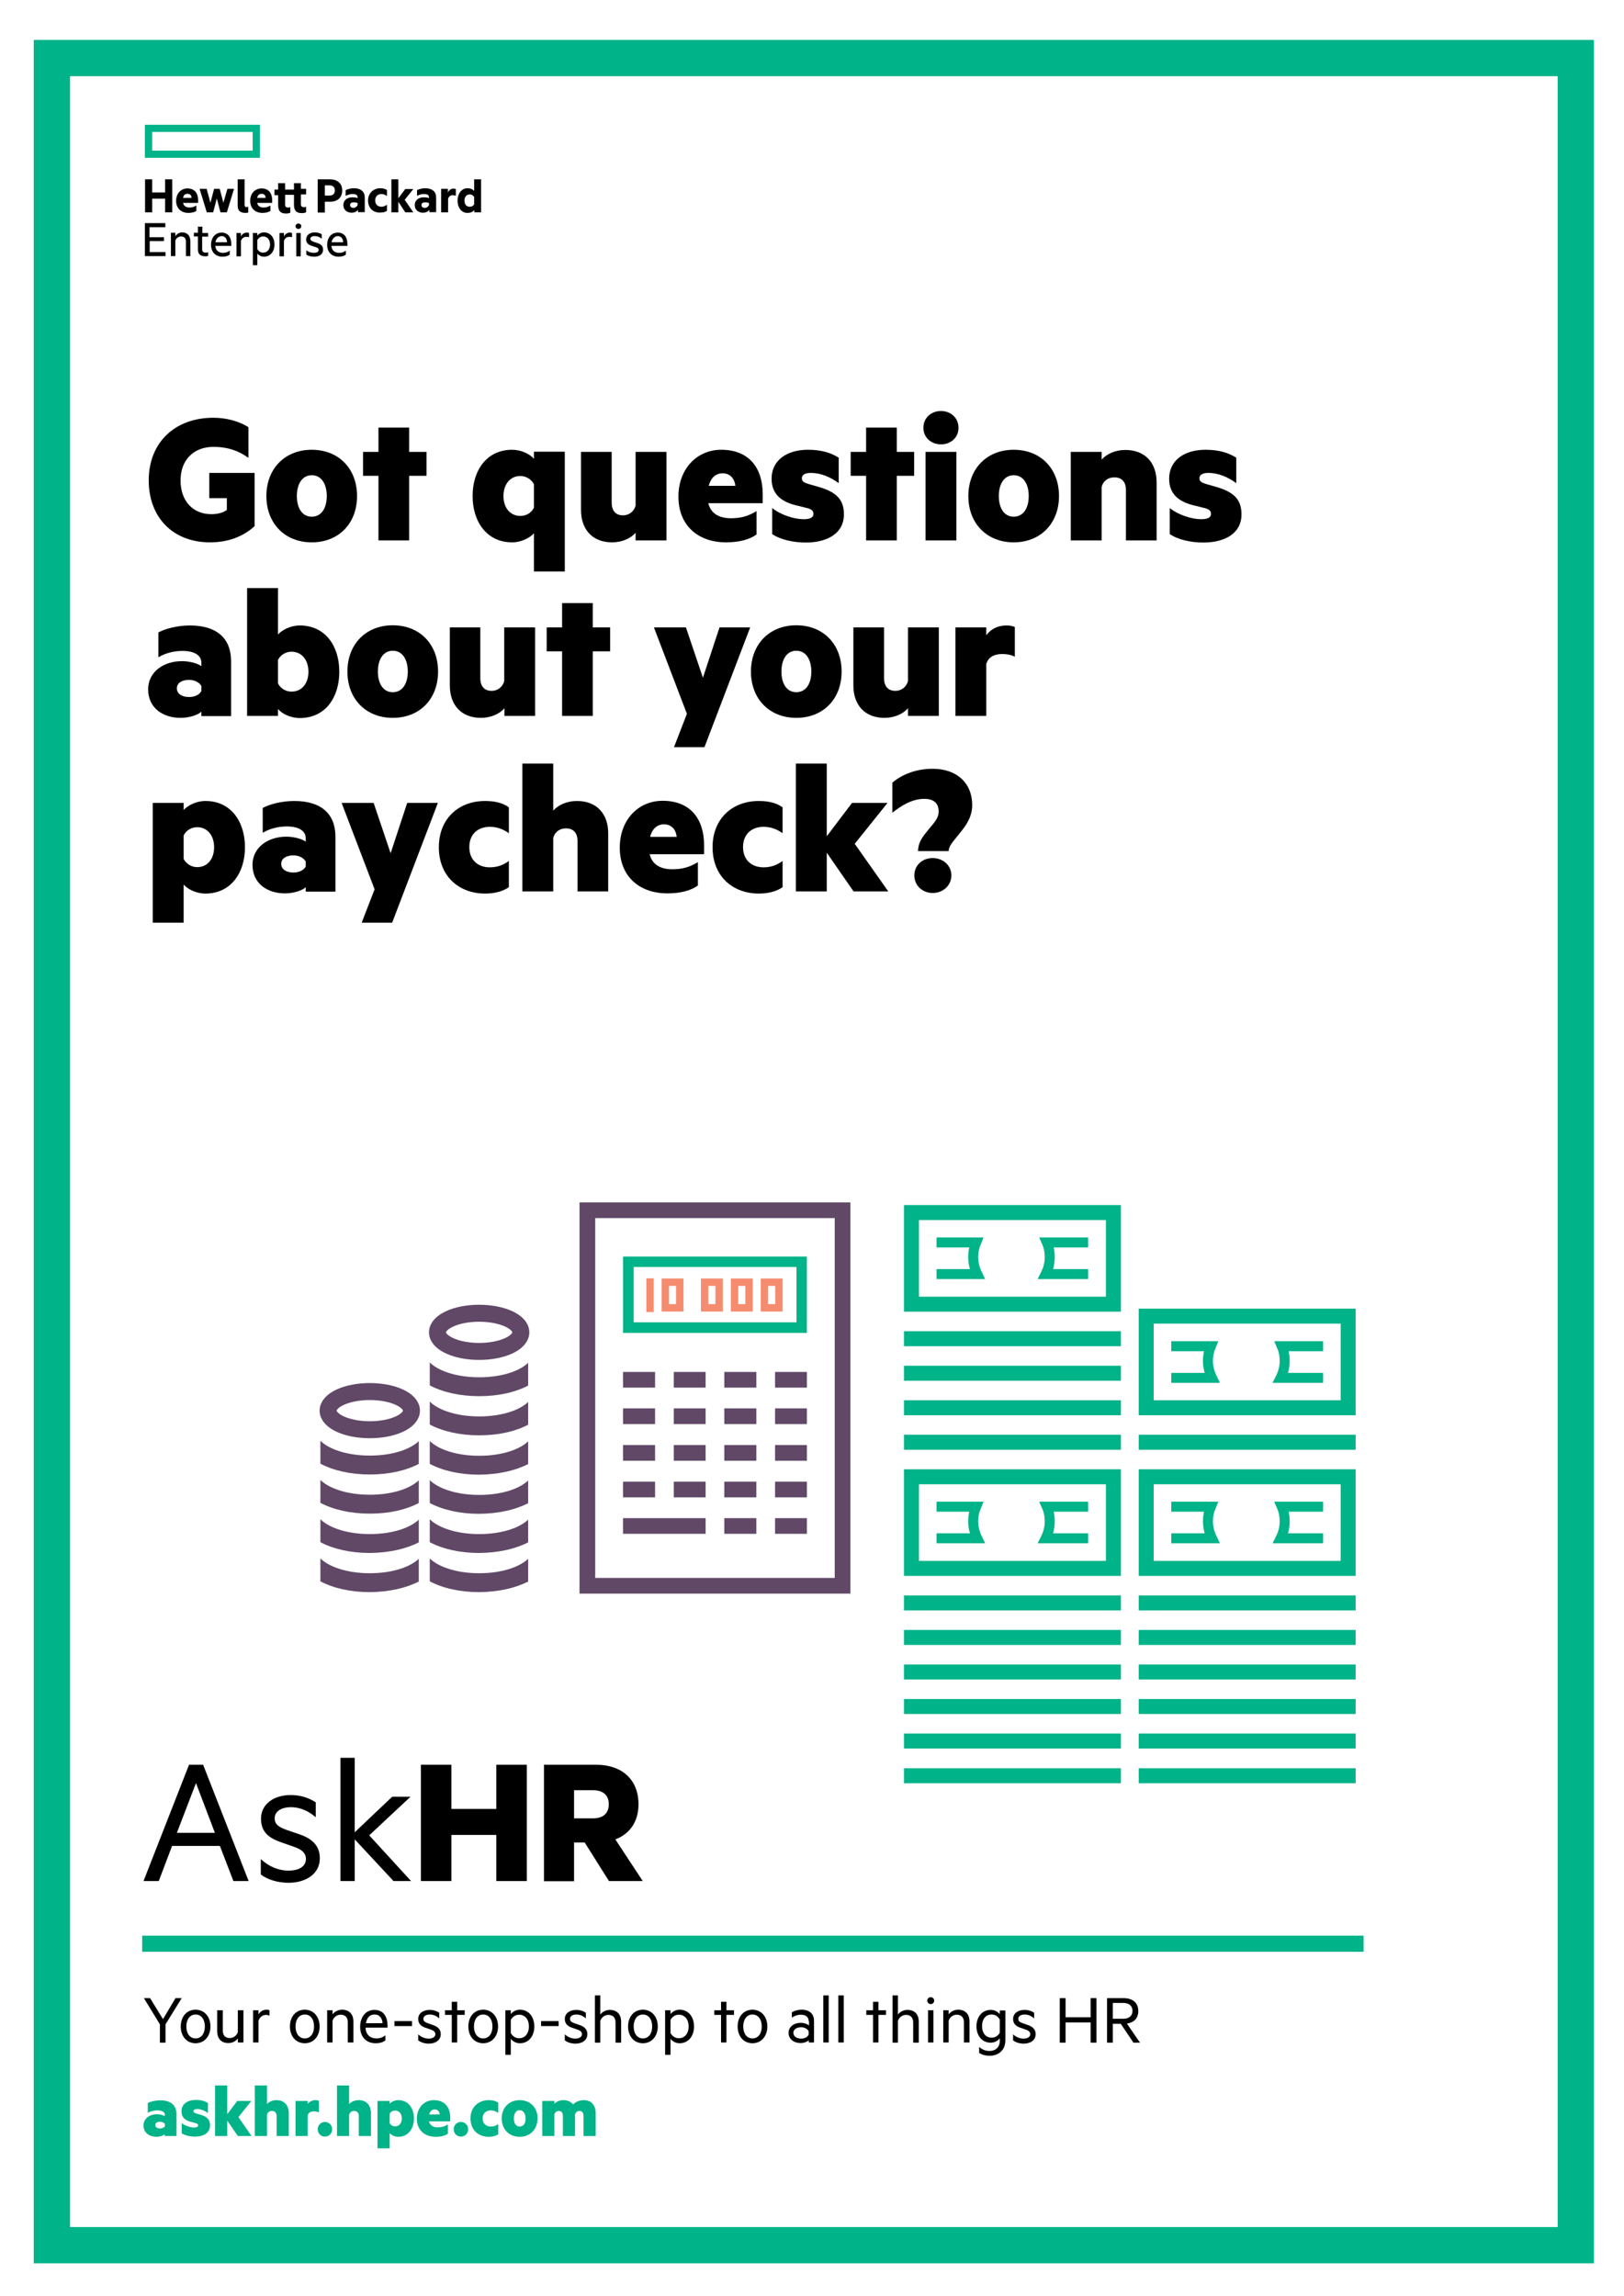 <?xml version="1.0" encoding="utf-8"?>
<!-- Generator: Adobe Illustrator 26.3.1, SVG Export Plug-In . SVG Version: 6.00 Build 0)  -->
<svg version="1.1" id="Layer_1" xmlns="http://www.w3.org/2000/svg" xmlns:xlink="http://www.w3.org/1999/xlink" x="0px" y="0px"
	 viewBox="0 0 841.9 1190.6" style="enable-background:new 0 0 841.9 1190.6;" xml:space="preserve">
<style type="text/css">
	.st0{fill:none;stroke:#00B388;stroke-width:18.797;stroke-miterlimit:10;}
	.st1{fill:#00B388;}
	.st2{fill:none;stroke:#00B388;stroke-width:8.355;stroke-miterlimit:10;}
	.st3{fill:none;stroke:#614867;stroke-width:8.132;stroke-miterlimit:10;}
	.st4{fill:none;stroke:#F68C6F;stroke-width:3.842;stroke-miterlimit:10;}
	.st5{fill:none;stroke:#00B388;stroke-width:7.769;stroke-miterlimit:10;}
	.st6{fill:none;stroke:#00B388;stroke-width:5.179;stroke-miterlimit:10;}
	.st7{fill:none;stroke:#00B388;stroke-width:7.769;stroke-linecap:square;stroke-miterlimit:10;}
	.st8{fill:none;stroke:#614867;stroke-width:8.806;stroke-linecap:square;stroke-miterlimit:10;}
	.st9{fill:#614867;}
</style>
<rect x="26.9" y="30.1" class="st0" width="790" height="1134"/>
<g>
	<path d="M117.6,264.4v-6.1h-9.1v-13.1H132v27.6c-6.3,5.8-14.4,8.4-23.1,8.4c-19.6,0-31.8-13.3-31.8-32.1
		c0-19.7,13.6-32.5,33.5-32.5c6.9,0,13.6,1.9,18.2,4.9v15.9c-4.8-3.5-10.5-5.7-18.2-5.7c-10,0-17,6.6-17,17.4
		c0,10.6,6.4,17.5,15.9,17.5C112.8,266.6,115.5,265.9,117.6,264.4z"/>
	<path d="M161.6,281.2c-13.9,0-23.5-9.8-23.5-24s9.6-24,23.5-24c14,0,23.5,9.8,23.5,24S175.6,281.2,161.6,281.2z M161.6,246.4
		c-4.9,0-7.7,4.5-7.7,10.8s2.8,10.7,7.7,10.7c5,0,7.8-4.4,7.8-10.7S166.6,246.4,161.6,246.4z"/>
	<path d="M212.1,280.2h-15.9v-33.5h-8v-12.4h8v-12.6h15.9v12.6h9v12.4h-9V280.2z"/>
	<path d="M276.8,276.5c-2.1,2.4-6.6,4.7-11.3,4.7c-13.3,0-20.5-10.9-20.5-24c0-13.2,7.2-24,20.5-24c4.7,0,9.2,2.2,11.3,4.7v-3.7h16
		v62.1h-16V276.5z M276.8,251.1c-1.2-2.4-3.9-4.3-7-4.3c-5.5,0-8.8,4.5-8.8,10.4c0,5.9,3.3,10.3,8.8,10.3c3.1,0,5.8-1.7,7-4.3V251.1
		z"/>
	<path d="M345.5,280.2h-16v-4c-2.4,2.9-7,5-12.2,5c-10.1,0-16.1-6.6-16.1-16.8v-30.1h15.9v26.3c0,3.9,1.8,6.6,5.9,6.6
		c3,0,5.7-1.9,6.5-5.1v-27.8h16V280.2z"/>
	<path d="M367.2,260.9c1.3,5.5,5.8,7.8,11.7,7.8c4.9,0,8.7-0.9,13.3-3.7v12.1c-3.6,2.7-9.2,4.1-15.8,4.1c-14.7,0-24.7-8.9-24.7-23.7
		c0-14.4,9.6-24.3,22.2-24.3c14.3,0,21.5,9.3,21.5,23v4.7H367.2z M367.4,251.9h13.8c-0.4-3.9-2.8-6.5-6.6-6.5
		C371,245.4,368.5,247.8,367.4,251.9z"/>
	<path d="M400.3,263.4c4.4,3.6,11.5,5.8,16.2,5.8c3.2,0,5.2-0.7,5.2-2.8c0-1.8-1.4-2.6-4.2-3.2l-3.6-0.9
		c-8.5-1.8-13.9-5.8-13.9-14.1c0-9.6,8-15,18.8-15c6.5,0,11.5,1.3,16,4.1v13.2c-4.4-3.2-9.3-5.3-14.5-5.3c-2.8,0-4.6,0.9-4.6,2.8
		c0,1.7,1.3,2.3,3.6,3l4.2,1.2c10,2.7,14,6.7,14,14.5c0,9.8-8.5,14.6-19.8,14.6c-6.4,0-13.2-1.5-17.4-4.4V263.4z"/>
	<path d="M464.9,280.2H449v-33.5h-8v-12.4h8v-12.6h15.9v12.6h9v12.4h-9V280.2z"/>
	<path d="M487.8,230.4c-4.9,0-9.1-3.4-9.1-8.6c0-5.3,4.2-8.7,9.1-8.7s9.1,3.4,9.1,8.7C496.9,227.1,492.7,230.4,487.8,230.4z
		 M495.8,280.2h-16v-45.9h16V280.2z"/>
	<path d="M525.5,281.2c-13.9,0-23.5-9.8-23.5-24s9.6-24,23.5-24c14,0,23.5,9.8,23.5,24S539.4,281.2,525.5,281.2z M525.5,246.4
		c-4.9,0-7.7,4.5-7.7,10.8s2.8,10.7,7.7,10.7c5,0,7.8-4.4,7.8-10.7S530.5,246.4,525.5,246.4z"/>
	<path d="M555.1,234.3h16v4c2.6-2.9,7-5,12.3-5c10.2,0,16.2,6.6,16.2,16.8v30.1h-15.9V254c0-3.8-1.9-6.5-6-6.5c-3.2,0-5.8,1.8-6.6,5
		v27.7h-16V234.3z"/>
	<path d="M606.4,263.4c4.4,3.6,11.5,5.8,16.2,5.8c3.2,0,5.2-0.7,5.2-2.8c0-1.8-1.4-2.6-4.2-3.2l-3.6-0.9
		c-8.5-1.8-13.9-5.8-13.9-14.1c0-9.6,8-15,18.8-15c6.5,0,11.5,1.3,16,4.1v13.2c-4.4-3.2-9.3-5.3-14.5-5.3c-2.8,0-4.6,0.9-4.6,2.8
		c0,1.7,1.3,2.3,3.6,3l4.2,1.2c10,2.7,14,6.7,14,14.5c0,9.8-8.5,14.6-19.8,14.6c-6.4,0-13.2-1.5-17.4-4.4V263.4z"/>
	<path d="M104.4,343.6c0-3.6-3.3-6.1-9.8-6.1c-4.4,0-8.9,1.1-12.5,3.3v-12.9c3.8-2,9.9-3.6,16.4-3.6c13.6,0,21.3,6.4,21.3,18.6v28.4
		h-15.4v-2.3c-1.5,1.5-5.9,3.2-10.8,3.2c-9.1,0-16.8-5.1-16.8-14.8c0-8.9,7.8-14.6,17.6-14.6c3.9,0,8.2,1.2,10,2.6V343.6z
		 M104.4,355.7c-1-1.9-3.6-3.2-6.4-3.2c-3.2,0-6.3,1.3-6.3,4.4c0,3.2,3.2,4.5,6.3,4.5c2.9,0,5.4-1.2,6.4-3.1V355.7z"/>
	<path d="M144.1,371.2h-16v-66.3h16V329c2.1-2.4,6.6-4.7,11.3-4.7c13.3,0,20.5,10.7,20.5,24s-7.2,24-20.5,24
		c-4.7,0-9.2-2.2-11.3-4.7V371.2z M144.1,354.3c1.2,2.5,3.9,4.3,7,4.3c5.5,0,8.8-4.4,8.8-10.3c0-5.9-3.3-10.4-8.8-10.4
		c-3.1,0-5.8,1.8-7,4.3V354.3z"/>
	<path d="M203.6,372.2c-13.9,0-23.5-9.8-23.5-24s9.6-24,23.5-24c14,0,23.5,9.8,23.5,24S217.6,372.2,203.6,372.2z M203.6,337.4
		c-4.9,0-7.7,4.5-7.7,10.8s2.8,10.7,7.7,10.7c5,0,7.8-4.4,7.8-10.7S208.6,337.4,203.6,337.4z"/>
	<path d="M277.5,371.2h-16v-4c-2.4,2.9-7,5-12.2,5c-10.1,0-16.1-6.6-16.1-16.8v-30.1H249v26.3c0,3.9,1.8,6.6,5.9,6.6
		c3,0,5.7-1.9,6.5-5.1v-27.8h16V371.2z"/>
	<path d="M307.3,371.2h-15.9v-33.5h-8v-12.4h8v-12.6h15.9v12.6h9v12.4h-9V371.2z"/>
	<path d="M349.4,387.4l6.7-17.3L339,325.3h16.6l8.8,26.1l8.6-26.1h15.9l-23.7,62.1H349.4z"/>
	<path d="M412.8,372.2c-13.9,0-23.5-9.8-23.5-24s9.6-24,23.5-24c14,0,23.5,9.8,23.5,24S426.8,372.2,412.8,372.2z M412.8,337.4
		c-4.9,0-7.7,4.5-7.7,10.8s2.8,10.7,7.7,10.7c5,0,7.8-4.4,7.8-10.7S417.8,337.4,412.8,337.4z"/>
	<path d="M486.7,371.2h-16v-4c-2.4,2.9-7,5-12.2,5c-10.1,0-16.1-6.6-16.1-16.8v-30.1h15.9v26.3c0,3.9,1.8,6.6,5.9,6.6
		c3,0,5.7-1.9,6.5-5.1v-27.8h16V371.2z"/>
	<path d="M526.1,340.5c-1.9-1-4.1-1.4-6.6-1.4c-4.4,0-7.3,1.9-8.2,5.2v26.9h-16v-45.9h16v4.1c2.2-3.1,5.8-5.1,10.4-5.1
		c2,0,3.7,0.4,4.4,0.8V340.5z"/>
	<path d="M95.2,478.4h-16v-62.1h16v3.7c2.1-2.4,6.6-4.7,11.3-4.7c13.3,0,20.5,10.8,20.5,24c0,13.1-7.2,24-20.5,24
		c-4.7,0-9.2-2.2-11.3-4.7V478.4z M95.2,445.3c1.2,2.5,4,4.3,7,4.3c5.5,0,8.8-4.4,8.8-10.3c0-5.9-3.3-10.4-8.8-10.4
		c-3.2,0-5.8,1.8-7,4.3V445.3z"/>
	<path d="M158.5,434.6c0-3.6-3.3-6.1-9.8-6.1c-4.4,0-8.9,1.1-12.5,3.3v-12.9c3.8-2,9.9-3.6,16.4-3.6c13.6,0,21.3,6.4,21.3,18.6v28.4
		h-15.4v-2.3c-1.5,1.5-5.9,3.2-10.8,3.2c-9.1,0-16.8-5.1-16.8-14.8c0-8.9,7.8-14.6,17.6-14.6c3.9,0,8.2,1.2,10,2.6V434.6z
		 M158.5,446.7c-1-1.9-3.6-3.2-6.4-3.2c-3.2,0-6.3,1.3-6.3,4.4c0,3.2,3.2,4.5,6.3,4.5c2.9,0,5.4-1.2,6.4-3.1V446.7z"/>
	<path d="M187.5,478.4l6.7-17.3l-17.1-44.8h16.6l8.8,26.1l8.6-26.1H227l-23.7,62.1H187.5z"/>
	<path d="M251.5,415.3c4.7,0,9.1,0.9,12.3,3.3V432c-3-2.1-6.1-3.3-9.9-3.3c-5.9,0-10.6,3.6-10.6,10.5s4.7,10.5,10.6,10.5
		c3.8,0,6.9-1.1,9.9-3.3V460c-3.3,2.3-7.7,3.3-12.3,3.3c-13.8,0-24-9.2-24-24C227.5,424.5,237.7,415.3,251.5,415.3z"/>
	<path d="M270.8,395.9h16v24.4c2.6-2.9,7-5,12.3-5c10.2,0,16.2,6.6,16.2,16.8v30.1h-15.9V436c0-3.8-1.9-6.5-6-6.5
		c-3.2,0-5.8,1.8-6.6,5v27.7h-16V395.9z"/>
	<path d="M336.8,442.9c1.3,5.5,5.8,7.8,11.7,7.8c4.9,0,8.7-0.9,13.3-3.7v12.1c-3.6,2.7-9.2,4.1-15.8,4.1c-14.7,0-24.7-8.9-24.7-23.7
		c0-14.4,9.6-24.3,22.2-24.3c14.3,0,21.5,9.3,21.5,23v4.7H336.8z M337,433.9h13.8c-0.4-3.9-2.8-6.5-6.6-6.5
		C340.6,427.4,338.1,429.8,337,433.9z"/>
	<path d="M393.4,415.3c4.7,0,9.1,0.9,12.3,3.3V432c-3-2.1-6.1-3.3-9.9-3.3c-5.9,0-10.6,3.6-10.6,10.5s4.7,10.5,10.6,10.5
		c3.8,0,6.9-1.1,9.9-3.3V460c-3.3,2.3-7.7,3.3-12.3,3.3c-13.8,0-24-9.2-24-24C369.4,424.5,379.6,415.3,393.4,415.3z"/>
	<path d="M460.5,462.2h-18l-13.9-20.1v20.1h-16v-66.3h16v37.7l13.1-17.3h18.4l-17,21.2L460.5,462.2z"/>
	<path d="M486.6,420.7c0-4.2-2.5-6.5-7.5-6.5c-6.6,0-12.5,4-16.5,7.2v-15.6c4.7-4,11.9-7.2,20.9-7.2c12.5,0,20.5,7.4,20.5,18.8
		c0,7.7-4.9,12.6-9.2,18c-2.3,2.8-3,4.4-3,5.9h-15.9c0.2-3.7,1.2-6,4.5-10C483.6,427.1,486.6,424.8,486.6,420.7z M483.5,444.9
		c5.4,0,9.7,3.8,9.7,9c0,5.2-4.3,9.1-9.7,9.1c-5.3,0-9.5-3.9-9.5-9.1C474,448.6,478.2,444.9,483.5,444.9z"/>
</g>
<g>
	<path d="M105.3,915l23.6,60.3H121l-7-18.2H89.2l-6.9,18.2h-7.9L98,915H105.3z M91.7,950.3h19.7l-9.8-25.8L91.7,950.3z"/>
	<path d="M135.3,964c4,3.7,9,5.9,14.3,5.9c4.8,0,9-1.8,9-6.1c0-3.2-2.5-5-6.3-6.3l-6-2.1c-6.6-2.2-11-5.3-11-12.4
		c0-7.7,6.8-12.3,15.4-12.3c4.9,0,9.4,1.4,13,3.8v7.7c-3.6-3-7.7-5.2-13-5.2c-4.5,0-8.3,2-8.3,5.7c0,3.5,2.4,4.7,6.5,6.2l6.7,2.3
		c6.6,2.3,10.2,6.1,10.2,12.3c0,8.1-7.2,12.7-16.3,12.7c-5.7,0-11.1-1.8-14.3-4.3V964z"/>
	<path d="M213.1,975.3H204l-20.1-21.6v21.6h-7.4v-63.9h7.4V950l19.4-18.4h9.5l-21.4,20L213.1,975.3z"/>
	<path d="M273.1,915v60.3h-15.8v-23.9h-23.3v23.9h-15.8V915h15.8v22.9h23.3V915H273.1z"/>
	<path d="M297.6,955.4v20H282V915h27.1c13,0,21.9,7.4,21.9,20.5c0,9.1-4.6,15.4-12,18.2l14.2,21.6h-17.5l-12.6-20H297.6z
		 M297.6,942.8h9.8c5.6,0,8.2-2.9,8.2-7.3c0-4.4-2.6-7.3-8.2-7.3h-9.8V942.8z"/>
</g>
<g>
	<path d="M91,1036h3.2l-8.4,13.6v9.5h-2.9v-9.5l-8.3-13.6h3.2l6.7,10.9L91,1036z"/>
	<path d="M101.4,1059.4c-4.6,0-7.7-3.6-7.7-8.7s3.1-8.7,7.7-8.7c4.5,0,7.7,3.6,7.7,8.7S105.9,1059.4,101.4,1059.4z M101.4,1044.5
		c-3,0-4.8,2.6-4.8,6.2s1.8,6.2,4.8,6.2s4.8-2.6,4.8-6.2S104.4,1044.5,101.4,1044.5z"/>
	<path d="M126.2,1059h-2.9v-2.1c-0.9,1.3-2.7,2.4-4.9,2.4c-3.8,0-5.8-2.4-5.8-6.1v-10.9h2.9v10.5c0,2.3,1.1,3.9,3.6,3.9
		c2,0,3.6-1.3,4.2-3.1v-11.3h2.9V1059z"/>
	<path d="M139.8,1045.2c-0.5-0.3-1.2-0.5-1.9-0.5c-1.8,0-3.3,1.2-3.9,3.1v11.2h-2.8v-16.7h2.8v2.2c0.7-1.4,2.3-2.5,4.1-2.5
		c0.7,0,1.3,0.1,1.6,0.3V1045.2z"/>
	<path d="M158,1059.4c-4.6,0-7.7-3.6-7.7-8.7s3.1-8.7,7.7-8.7c4.5,0,7.7,3.6,7.7,8.7S162.6,1059.4,158,1059.4z M158,1044.5
		c-3,0-4.8,2.6-4.8,6.2s1.8,6.2,4.8,6.2s4.8-2.6,4.8-6.2S161.1,1044.5,158,1044.5z"/>
	<path d="M169.6,1042.3h2.8v2.1c1-1.3,2.8-2.4,4.9-2.4c3.8,0,5.9,2.4,5.9,6.1v10.9h-2.9v-10.5c0-2.3-1.2-3.9-3.7-3.9
		c-2,0-3.6,1.3-4.2,3.1v11.3h-2.8V1042.3z"/>
	<path d="M189.5,1051.2c0.1,3.9,2.6,5.7,5.6,5.7c1.9,0,3.2-0.5,4.7-1.6v2.6c-1.4,1.1-3.1,1.5-5.1,1.5c-4.8,0-8-3.3-8-8.5
		c0-5.2,3-8.8,7.4-8.8c4.5,0,6.8,3.3,6.8,8.2v1H189.5z M189.7,1049h8.6c-0.1-2.4-1.4-4.5-4.1-4.5
		C192,1044.4,190.2,1045.9,189.7,1049z"/>
	<path d="M204.5,1047.9h9.1v2.6h-9.1V1047.9z"/>
	<path d="M216.7,1054.7c1.5,1.4,3.5,2.3,5.5,2.3c1.8,0,3.5-0.7,3.5-2.3c0-1.2-0.9-1.9-2.4-2.4l-2.3-0.8c-2.5-0.8-4.2-2-4.2-4.7
		c0-2.9,2.6-4.7,5.9-4.7c1.9,0,3.6,0.5,5,1.5v2.9c-1.4-1.2-2.9-2-5-2c-1.7,0-3.2,0.8-3.2,2.2c0,1.4,0.9,1.8,2.5,2.4l2.6,0.9
		c2.5,0.9,3.9,2.3,3.9,4.7c0,3.1-2.7,4.9-6.2,4.9c-2.2,0-4.2-0.7-5.5-1.7V1054.7z"/>
	<path d="M237,1059h-2.8v-14.3h-3.5v-2.4h3.5v-4.4h2.8v4.4h3.9v2.4H237V1059z"/>
	<path d="M250.5,1059.4c-4.6,0-7.7-3.6-7.7-8.7s3.1-8.7,7.7-8.7c4.5,0,7.7,3.6,7.7,8.7S255,1059.4,250.5,1059.4z M250.5,1044.5
		c-3,0-4.8,2.6-4.8,6.2s1.8,6.2,4.8,6.2s4.8-2.6,4.8-6.2S253.5,1044.5,250.5,1044.5z"/>
	<path d="M264.8,1065.4H262v-23.1h2.8v2c0.9-1.2,2.6-2.3,4.7-2.3c4.9,0,7.5,4.1,7.5,8.7s-2.6,8.7-7.5,8.7c-2.1,0-3.8-1.1-4.7-2.3
		V1065.4z M264.8,1054.1c0.9,1.7,2.5,2.7,4.3,2.7c3.2,0,5.1-2.6,5.1-6.1s-1.9-6.1-5.1-6.1c-1.8,0-3.4,1-4.3,2.7V1054.1z"/>
	<path d="M280.5,1047.9h9.1v2.6h-9.1V1047.9z"/>
	<path d="M292.7,1054.7c1.5,1.4,3.5,2.3,5.5,2.3c1.8,0,3.5-0.7,3.5-2.3c0-1.2-0.9-1.9-2.4-2.4l-2.3-0.8c-2.5-0.8-4.2-2-4.2-4.7
		c0-2.9,2.6-4.7,5.9-4.7c1.9,0,3.6,0.5,5,1.5v2.9c-1.4-1.2-2.9-2-5-2c-1.7,0-3.2,0.8-3.2,2.2c0,1.4,0.9,1.8,2.5,2.4l2.6,0.9
		c2.5,0.9,3.9,2.3,3.9,4.7c0,3.1-2.7,4.9-6.2,4.9c-2.2,0-4.2-0.7-5.5-1.7V1054.7z"/>
	<path d="M308.4,1034.6h2.8v9.9c1-1.3,2.8-2.4,4.9-2.4c3.8,0,5.9,2.4,5.9,6.1v10.9h-2.9v-10.5c0-2.3-1.2-3.9-3.7-3.9
		c-2,0-3.6,1.3-4.2,3.1v11.3h-2.8V1034.6z"/>
	<path d="M333.3,1059.4c-4.6,0-7.7-3.6-7.7-8.7s3.1-8.7,7.7-8.7c4.5,0,7.7,3.6,7.7,8.7S337.8,1059.4,333.3,1059.4z M333.3,1044.5
		c-3,0-4.8,2.6-4.8,6.2s1.8,6.2,4.8,6.2s4.8-2.6,4.8-6.2S336.3,1044.5,333.3,1044.5z"/>
	<path d="M347.6,1065.4h-2.8v-23.1h2.8v2c0.9-1.2,2.6-2.3,4.7-2.3c4.9,0,7.5,4.1,7.5,8.7s-2.6,8.7-7.5,8.7c-2.1,0-3.8-1.1-4.7-2.3
		V1065.4z M347.6,1054.1c0.9,1.7,2.5,2.7,4.3,2.7c3.2,0,5.1-2.6,5.1-6.1s-1.9-6.1-5.1-6.1c-1.8,0-3.4,1-4.3,2.7V1054.1z"/>
	<path d="M376.6,1059h-2.8v-14.3h-3.5v-2.4h3.5v-4.4h2.8v4.4h3.9v2.4h-3.9V1059z"/>
	<path d="M390.1,1059.4c-4.6,0-7.7-3.6-7.7-8.7s3.1-8.7,7.7-8.7c4.5,0,7.7,3.6,7.7,8.7S394.6,1059.4,390.1,1059.4z M390.1,1044.5
		c-3,0-4.8,2.6-4.8,6.2s1.8,6.2,4.8,6.2s4.8-2.6,4.8-6.2S393.1,1044.5,390.1,1044.5z"/>
	<path d="M419.2,1047.9c0-2.1-1.5-3.3-4-3.3c-1.8,0-3.3,0.6-4.7,1.5v-2.7c1.1-0.8,3.1-1.4,5.2-1.4c3.9,0,6.3,2.2,6.3,5.7v11.3h-2.7
		v-1.2c-0.6,0.7-2.4,1.5-4.3,1.5c-3.4,0-6.2-2-6.2-5.3c0-3.1,2.8-5.2,6.4-5.2c1.7,0,3.5,0.7,4.2,1.4V1047.9z M419.2,1053.2
		c-0.5-1.2-2.1-2.1-3.9-2.1c-2,0-4,0.9-4,2.9c0,2,2,3,4,3c1.8,0,3.4-0.8,3.9-2.1V1053.2z"/>
	<path d="M429.6,1059h-2.8v-24.4h2.8V1059z"/>
	<path d="M437.4,1059h-2.8v-24.4h2.8V1059z"/>
	<path d="M455.4,1059h-2.8v-14.3h-3.5v-2.4h3.5v-4.4h2.8v4.4h3.9v2.4h-3.9V1059z"/>
	<path d="M462.7,1034.6h2.8v9.9c1-1.3,2.8-2.4,4.9-2.4c3.8,0,5.9,2.4,5.9,6.1v10.9h-2.9v-10.5c0-2.3-1.2-3.9-3.7-3.9
		c-2,0-3.6,1.3-4.2,3.1v11.3h-2.8V1034.6z"/>
	<path d="M482.5,1039.1c-1,0-1.8-0.8-1.8-1.8c0-1,0.8-1.8,1.8-1.8c1,0,1.8,0.8,1.8,1.8C484.3,1038.3,483.5,1039.1,482.5,1039.1z
		 M483.9,1059h-2.8v-16.7h2.8V1059z"/>
	<path d="M489,1042.3h2.8v2.1c1-1.3,2.8-2.4,4.9-2.4c3.8,0,5.9,2.4,5.9,6.1v10.9h-2.9v-10.5c0-2.3-1.2-3.9-3.7-3.9
		c-2,0-3.6,1.3-4.2,3.1v11.3H489V1042.3z"/>
	<path d="M518.3,1056.8c-0.8,1.2-2.6,2.3-4.7,2.3c-4.9,0-7.4-4.1-7.4-8.5s2.6-8.5,7.4-8.5c2.1,0,3.8,1.1,4.7,2.2v-1.9h2.9v15.4
		c0,5.8-4.2,8.1-8.2,8.1c-2.1,0-4.1-0.6-5.4-1.5v-3.1c1.7,1.5,3.4,2.1,5.4,2.1c3,0,5.3-1.8,5.3-5.3V1056.8z M518.3,1047.1
		c-0.9-1.6-2.4-2.6-4.2-2.6c-3.2,0-5,2.5-5,6c0,3.5,1.8,6,5,6c1.8,0,3.4-1,4.2-2.6V1047.1z"/>
	<path d="M525.1,1054.7c1.5,1.4,3.5,2.3,5.5,2.3c1.8,0,3.5-0.7,3.5-2.3c0-1.2-0.9-1.9-2.4-2.4l-2.3-0.8c-2.5-0.8-4.2-2-4.2-4.7
		c0-2.9,2.6-4.7,5.9-4.7c1.9,0,3.6,0.5,5,1.5v2.9c-1.4-1.2-2.9-2-5-2c-1.7,0-3.2,0.8-3.2,2.2c0,1.4,0.9,1.8,2.5,2.4l2.6,0.9
		c2.5,0.9,3.9,2.3,3.9,4.7c0,3.1-2.7,4.9-6.2,4.9c-2.2,0-4.2-0.7-5.5-1.7V1054.7z"/>
	<path d="M568.4,1036v23.1h-3v-10.5h-13v10.5h-3V1036h3v9.9h13v-9.9H568.4z"/>
	<path d="M576.9,1049.3v9.8h-3V1036h8.5c4.7,0,7.7,2.3,7.7,6.7c0,3.8-2.3,6-5.9,6.5l6.8,9.9h-3.4l-6.6-9.8H576.9z M576.9,1046.7h5.4
		c3,0,4.8-1.5,4.8-4.1s-1.8-4.1-4.8-4.1h-5.4V1046.7z"/>
	<path class="st1" d="M85.5,1096.6c0-1.4-1.3-2.4-3.9-2.4c-1.7,0-3.5,0.4-5,1.3v-5.1c1.5-0.8,3.9-1.4,6.5-1.4c5.4,0,8.4,2.5,8.4,7.3
		v11.2h-6.1v-0.9c-0.6,0.6-2.3,1.3-4.3,1.3c-3.6,0-6.7-2-6.7-5.9c0-3.5,3.1-5.8,7-5.8c1.5,0,3.2,0.5,4,1V1096.6z M85.5,1101.4
		c-0.4-0.8-1.4-1.3-2.5-1.3c-1.3,0-2.5,0.5-2.5,1.7c0,1.3,1.3,1.8,2.5,1.8c1.1,0,2.1-0.5,2.5-1.2V1101.4z"/>
	<path class="st1" d="M94.2,1100.8c1.7,1.4,4.6,2.3,6.4,2.3c1.3,0,2.1-0.3,2.1-1.1c0-0.7-0.6-1-1.7-1.3l-1.4-0.4
		c-3.4-0.7-5.5-2.3-5.5-5.6c0-3.8,3.1-5.9,7.4-5.9c2.6,0,4.6,0.5,6.3,1.6v5.2c-1.7-1.3-3.7-2.1-5.7-2.1c-1.1,0-1.8,0.4-1.8,1.1
		c0,0.7,0.5,0.9,1.4,1.2l1.7,0.5c4,1,5.5,2.7,5.5,5.7c0,3.9-3.4,5.8-7.8,5.8c-2.5,0-5.2-0.6-6.9-1.7V1100.8z"/>
	<path class="st1" d="M130.4,1107.5h-7.1l-5.5-8v8h-6.3v-26.2h6.3v14.9l5.2-6.9h7.3l-6.7,8.4L130.4,1107.5z"/>
	<path class="st1" d="M132.1,1081.3h6.3v9.6c1-1.1,2.8-2,4.9-2c4,0,6.4,2.6,6.4,6.7v11.9h-6.3v-10.4c0-1.5-0.8-2.6-2.4-2.6
		c-1.3,0-2.3,0.7-2.6,2v11h-6.3V1081.3z"/>
	<path class="st1" d="M165.3,1095.3c-0.8-0.4-1.6-0.6-2.6-0.6c-1.7,0-2.9,0.8-3.2,2.1v10.7h-6.3v-18.2h6.3v1.6c0.9-1.2,2.3-2,4.1-2
		c0.8,0,1.5,0.2,1.7,0.3V1095.3z"/>
	<path class="st1" d="M168.4,1100.2c2.1,0,3.8,1.6,3.8,3.8s-1.7,3.8-3.8,3.8c-2.1,0-3.7-1.7-3.7-3.8S166.4,1100.2,168.4,1100.2z"/>
	<path class="st1" d="M174.7,1081.3h6.3v9.6c1-1.1,2.8-2,4.9-2c4,0,6.4,2.6,6.4,6.7v11.9H186v-10.4c0-1.5-0.8-2.6-2.4-2.6
		c-1.3,0-2.3,0.7-2.6,2v11h-6.3V1081.3z"/>
	<path class="st1" d="M202,1113.9h-6.3v-24.6h6.3v1.5c0.8-1,2.6-1.9,4.5-1.9c5.2,0,8.1,4.3,8.1,9.5c0,5.2-2.9,9.5-8.1,9.5
		c-1.9,0-3.6-0.9-4.5-1.9V1113.9z M202,1100.8c0.5,1,1.6,1.7,2.8,1.7c2.2,0,3.5-1.7,3.5-4.1s-1.3-4.1-3.5-4.1
		c-1.3,0-2.3,0.7-2.8,1.7V1100.8z"/>
	<path class="st1" d="M222.4,1099.9c0.5,2.2,2.3,3.1,4.6,3.1c1.9,0,3.4-0.4,5.2-1.5v4.8c-1.4,1-3.6,1.6-6.3,1.6
		c-5.8,0-9.8-3.5-9.8-9.4c0-5.7,3.8-9.6,8.8-9.6c5.7,0,8.5,3.7,8.5,9.1v1.9H222.4z M222.5,1096.3h5.5c-0.2-1.5-1.1-2.6-2.6-2.6
		C223.9,1093.7,222.9,1094.7,222.5,1096.3z"/>
	<path class="st1" d="M238.9,1100.2c2.1,0,3.8,1.6,3.8,3.8s-1.7,3.8-3.8,3.8c-2.1,0-3.7-1.7-3.7-3.8S236.8,1100.2,238.9,1100.2z"/>
	<path class="st1" d="M253.4,1088.9c1.9,0,3.6,0.4,4.9,1.3v5.3c-1.2-0.8-2.4-1.3-3.9-1.3c-2.3,0-4.2,1.4-4.2,4.2
		c0,2.7,1.9,4.2,4.2,4.2c1.5,0,2.7-0.4,3.9-1.3v5.3c-1.3,0.9-3,1.3-4.9,1.3c-5.5,0-9.5-3.6-9.5-9.5S248,1088.9,253.4,1088.9z"/>
	<path class="st1" d="M269.4,1107.9c-5.5,0-9.3-3.9-9.3-9.5c0-5.6,3.8-9.5,9.3-9.5c5.5,0,9.3,3.9,9.3,9.5
		C278.6,1104,274.9,1107.9,269.4,1107.9z M269.4,1094.1c-1.9,0-3,1.8-3,4.3c0,2.5,1.1,4.2,3,4.2c2,0,3.1-1.7,3.1-4.2
		C272.4,1095.9,271.3,1094.1,269.4,1094.1z"/>
	<path class="st1" d="M302.7,1088.9c3.8,0,6.1,2.6,6.1,6.7v11.9h-6.3v-10.4c0-1.5-0.6-2.6-2.1-2.6c-1.1,0-2,0.7-2.3,1.9v11.1h-6.3
		v-10.4c0-1.5-0.6-2.6-2.1-2.6c-1.1,0-2.1,0.7-2.3,1.9v11.1h-6.3v-18.2h6.3v1.5c0.9-1.1,2.7-1.9,4.7-1.9c2.3,0,3.9,0.9,5,2.2
		C298.2,1090,300.1,1088.9,302.7,1088.9z"/>
</g>
<line class="st2" x1="73.7" y1="1007.8" x2="706.9" y2="1007.8"/>
<g id="XMLID_383_">
	<g id="XMLID_389_">
		<rect id="XMLID_412_" x="304.5" y="627.5" class="st3" width="132.3" height="194.7"/>
		<g id="XMLID_392_">
			<line id="XMLID_411_" class="st3" x1="323" y1="715.4" x2="339.6" y2="715.4"/>
			<line id="XMLID_410_" class="st3" x1="349.3" y1="715.4" x2="365.8" y2="715.4"/>
			<line id="XMLID_409_" class="st3" x1="375.5" y1="715.4" x2="392.1" y2="715.4"/>
			<line id="XMLID_408_" class="st3" x1="401.8" y1="715.4" x2="418.3" y2="715.4"/>
			<line id="XMLID_407_" class="st3" x1="323" y1="734.3" x2="339.6" y2="734.3"/>
			<line id="XMLID_406_" class="st3" x1="349.3" y1="734.3" x2="365.8" y2="734.3"/>
			<line id="XMLID_405_" class="st3" x1="375.5" y1="734.3" x2="392.1" y2="734.3"/>
			<line id="XMLID_404_" class="st3" x1="401.8" y1="734.3" x2="418.3" y2="734.3"/>
			<line id="XMLID_403_" class="st3" x1="323" y1="753.3" x2="339.6" y2="753.3"/>
			<line id="XMLID_402_" class="st3" x1="349.3" y1="753.3" x2="365.8" y2="753.3"/>
			<line id="XMLID_401_" class="st3" x1="375.5" y1="753.3" x2="392.1" y2="753.3"/>
			<line id="XMLID_400_" class="st3" x1="401.8" y1="753.3" x2="418.3" y2="753.3"/>
			<line id="XMLID_399_" class="st3" x1="323" y1="772.3" x2="339.6" y2="772.3"/>
			<line id="XMLID_398_" class="st3" x1="349.3" y1="772.3" x2="365.8" y2="772.3"/>
			<line id="XMLID_397_" class="st3" x1="375.5" y1="772.3" x2="392.1" y2="772.3"/>
			<line id="XMLID_396_" class="st3" x1="401.8" y1="772.3" x2="418.3" y2="772.3"/>
			<line id="XMLID_395_" class="st3" x1="323" y1="791.2" x2="365.8" y2="791.2"/>
			<line id="XMLID_394_" class="st3" x1="375.5" y1="791.2" x2="392.1" y2="791.2"/>
			<line id="XMLID_393_" class="st3" x1="401.8" y1="791.2" x2="418.3" y2="791.2"/>
		</g>
		<g id="XMLID_390_">
			<g>
				<path class="st1" d="M412.9,656.9v28.7h-84.4v-28.7H412.9 M418.3,651.5H323v39.6h95.3V651.5L418.3,651.5z"/>
			</g>
		</g>
	</g>
	<rect id="XMLID_388_" x="396.3" y="664.8" class="st4" width="7.5" height="13.3"/>
	<rect id="XMLID_387_" x="380.8" y="664.8" class="st4" width="7.5" height="13.3"/>
	<rect id="XMLID_386_" x="365.3" y="664.8" class="st4" width="7.5" height="13.3"/>
	<rect id="XMLID_385_" x="344.9" y="664.8" class="st4" width="7.5" height="13.3"/>
	<line id="XMLID_384_" class="st4" x1="337" y1="662.8" x2="337" y2="680.3"/>
</g>
<g>
	<rect id="XMLID_465_" x="472.5" y="628.7" class="st5" width="104.7" height="47.5"/>
	<g id="XMLID_462_">
		<path id="XMLID_464_" class="st6" d="M485.5,660.6h21.1c-1.3-2.7-2.1-5.7-2.1-8.8c0-2.7,0.5-5.2,1.5-7.6h-20.5"/>
		<path id="XMLID_463_" class="st6" d="M564.1,644.2h-21.4c1,2.3,1.5,4.9,1.5,7.6c0,3.2-0.8,6.2-2.1,8.8h22"/>
	</g>
	<line id="XMLID_461_" class="st7" x1="577.2" y1="694.1" x2="472.5" y2="694.1"/>
	<line id="XMLID_460_" class="st7" x1="577.2" y1="712" x2="472.5" y2="712"/>
	<line id="XMLID_459_" class="st7" x1="577.2" y1="729.9" x2="472.5" y2="729.9"/>
	<line id="XMLID_458_" class="st7" x1="577.2" y1="747.8" x2="472.5" y2="747.8"/>
	<rect id="XMLID_457_" x="594.2" y="682.4" class="st5" width="104.7" height="47.5"/>
	<g id="XMLID_454_">
		<path id="XMLID_456_" class="st6" d="M607.2,714.4h21.1c-1.3-2.7-2.1-5.7-2.1-8.8c0-2.7,0.5-5.2,1.5-7.6h-20.5"/>
		<path id="XMLID_455_" class="st6" d="M685.9,698h-21.4c1,2.3,1.5,4.9,1.5,7.6c0,3.2-0.8,6.2-2.1,8.8h22"/>
	</g>
	<line id="XMLID_453_" class="st7" x1="698.9" y1="747.8" x2="594.2" y2="747.8"/>
	<rect id="XMLID_452_" x="472.5" y="765.7" class="st5" width="104.7" height="47.5"/>
	<g id="XMLID_449_">
		<path id="XMLID_451_" class="st6" d="M485.5,797.6h21.1c-1.3-2.7-2.1-5.7-2.1-8.8c0-2.7,0.5-5.2,1.5-7.6h-20.5"/>
		<path id="XMLID_450_" class="st6" d="M564.1,781.2h-21.4c1,2.3,1.5,4.9,1.5,7.6c0,3.2-0.8,6.2-2.1,8.8h22"/>
	</g>
	<line id="XMLID_448_" class="st7" x1="577.2" y1="831.1" x2="472.5" y2="831.1"/>
	<line id="XMLID_447_" class="st7" x1="577.2" y1="849" x2="472.5" y2="849"/>
	<line id="XMLID_446_" class="st7" x1="577.2" y1="866.9" x2="472.5" y2="866.9"/>
	<line id="XMLID_445_" class="st7" x1="577.2" y1="884.8" x2="472.5" y2="884.8"/>
	<line id="XMLID_444_" class="st7" x1="577.2" y1="902.7" x2="472.5" y2="902.7"/>
	<line id="XMLID_443_" class="st7" x1="577.2" y1="920.7" x2="472.5" y2="920.7"/>
	<rect id="XMLID_442_" x="594.2" y="765.7" class="st5" width="104.7" height="47.5"/>
	<g id="XMLID_439_">
		<path id="XMLID_441_" class="st6" d="M607.2,797.6h21.1c-1.3-2.7-2.1-5.7-2.1-8.8c0-2.7,0.5-5.2,1.5-7.6h-20.5"/>
		<path id="XMLID_440_" class="st6" d="M685.9,781.2h-21.4c1,2.3,1.5,4.9,1.5,7.6c0,3.2-0.8,6.2-2.1,8.8h22"/>
	</g>
	<line id="XMLID_438_" class="st7" x1="698.9" y1="831.1" x2="594.2" y2="831.1"/>
	<line id="XMLID_437_" class="st7" x1="698.9" y1="849" x2="594.2" y2="849"/>
	<line id="XMLID_436_" class="st7" x1="698.9" y1="866.9" x2="594.2" y2="866.9"/>
	<line id="XMLID_435_" class="st7" x1="698.9" y1="884.8" x2="594.2" y2="884.8"/>
	<line id="XMLID_434_" class="st7" x1="698.9" y1="902.7" x2="594.2" y2="902.7"/>
	<line id="XMLID_433_" class="st7" x1="698.9" y1="920.7" x2="594.2" y2="920.7"/>
</g>
<g>
	<ellipse id="XMLID_432_" class="st8" cx="191.7" cy="731.4" rx="21.6" ry="9.9"/>
	<g id="XMLID_427_">
		<path id="XMLID_431_" class="st9" d="M191.7,775c-12.7,0-21.8-3.8-25.6-7.7v11.9c6.6,3.5,15.5,5.6,25.6,5.6c10,0,18.8-2,25.4-5.5
			v-11.8C213.1,771.4,204.2,775,191.7,775z"/>
		<path id="XMLID_430_" class="st9" d="M217.1,799.7v-11.8c-4,3.9-12.9,7.5-25.4,7.5c-12.7,0-21.8-3.8-25.6-7.7v11.9
			c6.6,3.5,15.5,5.6,25.6,5.6C201.7,805.1,210.5,803.1,217.1,799.7z"/>
		<path id="XMLID_429_" class="st9" d="M191.7,754.7c-12.7,0-21.8-3.8-25.6-7.7v11.9c6.6,3.5,15.5,5.6,25.6,5.6
			c10,0,18.8-2,25.4-5.5v-11.8C213.1,751.1,204.2,754.7,191.7,754.7z"/>
		<path id="XMLID_428_" class="st9" d="M217.1,820v-11.8c-4,3.9-12.9,7.5-25.4,7.5c-12.7,0-21.8-3.8-25.6-7.7v11.9
			c6.6,3.5,15.5,5.6,25.6,5.6C201.7,825.4,210.5,823.4,217.1,820z"/>
	</g>
	<g id="XMLID_421_">
		<ellipse id="XMLID_426_" class="st8" cx="248.4" cy="690.8" rx="21.6" ry="9.9"/>
		<path id="XMLID_425_" class="st9" d="M248.4,734.4c-12.7,0-21.8-3.8-25.6-7.7v11.9c6.6,3.5,15.5,5.6,25.6,5.6
			c10,0,18.8-2,25.4-5.5v-11.8C269.8,730.8,260.9,734.4,248.4,734.4z"/>
		<path id="XMLID_424_" class="st9" d="M273.8,759.1v-11.8c-4,3.9-12.9,7.5-25.4,7.5c-12.7,0-21.8-3.8-25.6-7.7v11.9
			c6.6,3.5,15.5,5.6,25.6,5.6C258.4,764.5,267.2,762.5,273.8,759.1z"/>
		<path id="XMLID_423_" class="st9" d="M248.4,714.1c-12.7,0-21.8-3.8-25.6-7.7v11.9c6.6,3.5,15.5,5.6,25.6,5.6
			c10,0,18.8-2,25.4-5.5v-11.8C269.8,710.5,260.9,714.1,248.4,714.1z"/>
		<path id="XMLID_422_" class="st9" d="M273.8,779.4v-11.8c-4,3.9-12.9,7.5-25.4,7.5c-12.7,0-21.8-3.8-25.6-7.7v11.9
			c6.6,3.5,15.5,5.6,25.6,5.6C258.4,784.8,267.2,782.8,273.8,779.4z"/>
	</g>
	<g id="XMLID_418_">
		<path id="XMLID_420_" class="st9" d="M273.8,799.7v-11.8c-4,3.9-12.9,7.5-25.4,7.5c-12.7,0-21.8-3.8-25.6-7.7v11.9
			c6.6,3.5,15.5,5.6,25.6,5.6C258.4,805.1,267.2,803.1,273.8,799.7z"/>
		<path id="XMLID_419_" class="st9" d="M273.8,820v-11.8c-4,3.9-12.9,7.5-25.4,7.5c-12.7,0-21.8-3.8-25.6-7.7v11.9
			c6.6,3.5,15.5,5.6,25.6,5.6C258.4,825.4,267.2,823.4,273.8,820z"/>
	</g>
</g>
<g>
	<path id="element" class="st1" d="M75.1,64.7v17.1h0h59.6V64.7H75.1z M131,78.1H78.9v-9.7H131V78.1z"/>
	<path d="M78.9,110.1h-3.7V93h3.7v6.8h6.7V93h3.7v17.1h-3.7V103h-6.7V110.1z M97.7,110.4c-3.8,0-6.4-2.4-6.4-6.3
		c0-3.8,2.5-6.4,5.9-6.4c3.6,0,5.5,2.4,5.5,6.1v1.4h-7.8c0.4,1.9,1.9,2.4,3.4,2.4c1.3,0,2.2-0.3,3.4-1h0.1v2.8
		C100.8,110,99.4,110.4,97.7,110.4z M94.9,102.6h4.4c-0.1-1.3-0.6-2.1-2.1-2.1C96.2,100.5,95.2,100.9,94.9,102.6z M112.4,102.9
		l-1.9,7.2h-3.3l-3.7-12.1v-0.1h3.6l2,7.2l1.9-7.2h2.9l1.9,7.2l2.1-7.2h3.4v0.1l-3.7,12.1h-3.3L112.4,102.9z M127.4,110.4
		c-3,0-4.2-1.2-4.2-3.9V93h3.6v13.2c0,0.8,0.3,1.2,1,1.2c0.2,0,0.6-0.1,0.8-0.2h0.1v3C128.5,110.3,128,110.4,127.4,110.4z
		 M136.1,110.4c-3.8,0-6.4-2.4-6.4-6.3c0-3.8,2.5-6.4,5.9-6.4c3.6,0,5.5,2.4,5.5,6.1v1.4h-7.8c0.4,1.9,1.9,2.4,3.4,2.4
		c1.3,0,2.2-0.3,3.4-1h0.1v2.8C139.2,110,137.8,110.4,136.1,110.4z M133.3,102.6h4.4c-0.1-1.3-0.6-2.1-2.1-2.1
		C134.6,100.5,133.7,100.9,133.3,102.6z M156,97.9h2.7v2.9H156v5c0,1.1,0.4,1.6,1.5,1.6c0.3,0,0.7,0,1.1-0.2h0.1v2.9
		c-0.5,0.2-1.2,0.4-2.2,0.4c-2.9,0-4.1-1.3-4.1-4.4v-5.1h-4.6v5c0,1.1,0.4,1.6,1.5,1.6c0.3,0,0.7,0,1.1-0.2h0.1v2.9
		c-0.5,0.2-1.2,0.4-2.2,0.4c-2.9,0-4.1-1.3-4.1-4.4v-5.1h-1.9v-2.9h1.9v-3.3h3.6v3.3h4.6v-3.3h3.6V97.9z M177.4,98.8
		c0,3.7-2.5,5.8-6.3,5.8h-2.7v5.6h-3.7V93h6.4C174.9,93,177.4,95,177.4,98.8z M170.8,101.4c1.9,0,2.8-1.1,2.8-2.6
		c0-1.6-0.9-2.7-2.8-2.7h-2.4v5.3H170.8z M185.5,108.9c-0.8,1-2,1.4-3.2,1.4c-2.4,0-4.3-1.5-4.3-4c0-2.4,1.9-4,4.7-4
		c0.9,0,1.8,0.1,2.7,0.4v-0.2c0-1.3-0.7-1.9-2.7-1.9c-1.2,0-2.4,0.4-3.4,0.9h-0.1v-2.9c0.9-0.5,2.6-1,4.2-1c3.7,0,5.7,1.8,5.7,4.8
		v7.6h-3.5V108.9z M185.4,106.3v-1c-0.5-0.3-1.3-0.4-2-0.4c-1.2,0-1.9,0.4-1.9,1.4c0,1,0.7,1.5,1.8,1.5
		C184.3,107.7,185,107.2,185.4,106.3z M190.8,104c0-3.9,2.8-6.4,6.4-6.4c1.3,0,2.5,0.3,3.4,0.9v3.1h-0.1c-0.8-0.6-1.7-1-2.8-1
		c-1.8,0-3.2,1.2-3.2,3.3c0,2.1,1.4,3.3,3.2,3.3c1.1,0,2-0.4,2.8-1h0.1v3.1c-0.9,0.7-2.1,0.9-3.4,0.9
		C193.6,110.4,190.8,108,190.8,104z M206.5,104.6v5.5h-3.6V93h3.6v9.8l3.6-4.8h4.1v0.1l-4.4,5.5l4.4,6.4v0.1h-4.1L206.5,104.6z
		 M222.5,108.9c-0.8,1-2,1.4-3.2,1.4c-2.4,0-4.3-1.5-4.3-4c0-2.4,1.9-4,4.7-4c0.9,0,1.8,0.1,2.7,0.4v-0.2c0-1.3-0.7-1.9-2.7-1.9
		c-1.2,0-2.4,0.4-3.4,0.9h-0.1v-2.9c0.9-0.5,2.6-1,4.2-1c3.7,0,5.7,1.8,5.7,4.8v7.6h-3.5V108.9z M222.4,106.3v-1
		c-0.5-0.3-1.3-0.4-2-0.4c-1.2,0-1.9,0.4-1.9,1.4c0,1,0.7,1.5,1.8,1.5C221.3,107.7,222,107.2,222.4,106.3z M232.1,99.9
		c0.7-1.3,1.6-2.1,3-2.1c0.5,0,1,0.1,1.2,0.2v3.5h-0.1c-0.4-0.2-0.9-0.3-1.6-0.3c-1.1,0-2,0.7-2.3,1.9v7h-3.6V97.9h3.5V99.9z
		 M245.9,108.9c-0.8,1-2,1.5-3.6,1.5c-3.1,0-5.1-2.8-5.1-6.4c0-3.5,2-6.4,5.1-6.4c1.6,0,2.7,0.5,3.5,1.4V93h3.6v17.1h-3.5V108.9z
		 M245.8,106v-3.9c-0.6-0.9-1.4-1.3-2.3-1.3c-1.6,0-2.7,1.2-2.7,3.2c0,2.1,1.1,3.2,2.7,3.2C244.4,107.2,245.2,106.9,245.8,106z
		 M75.1,115.7h10.6v2.1h-8.2v5.2H85v2h-7.4v5.7h8.2v2.1H75.1V115.7z M94.5,120.5c2.7,0,4.2,1.8,4.2,4.7v7.6h-2.3v-7.5
		c0-1.6-0.8-2.7-2.5-2.7c-1.4,0-2.6,0.9-3,2.2v8h-2.3v-12.1h2.3v1.8C91.6,121.4,92.8,120.5,94.5,120.5z M104.8,120.8h3.1v1.9h-3.1
		v6.5c0,1.4,0.7,1.8,2,1.8c0.4,0,0.7-0.1,1-0.2h0.1v1.9c-0.3,0.1-0.8,0.2-1.4,0.2c-2.8,0-3.9-1.3-3.9-3.6v-6.7h-2.1v-1.9h2.1v-3.2
		h2.3V120.8z M115.3,133.1c-3.5,0-5.9-2.4-5.9-6.1c0-3.8,2.2-6.4,5.5-6.4c3.3,0,5,2.4,5,5.9v1h-8.3c0.2,2.4,1.8,3.6,4,3.6
		c1.3,0,2.3-0.3,3.4-1.1h0.1v2C118.1,132.8,116.8,133.1,115.3,133.1z M111.7,125.6h6c-0.1-1.8-1-3.2-2.8-3.2
		C113.2,122.5,112,123.8,111.7,125.6z M124.9,122.7c0.5-1.3,1.7-2.1,3-2.1c0.5,0,1,0.1,1.2,0.2v2.2h-0.1c-0.3-0.2-0.9-0.2-1.4-0.2
		c-1.2,0-2.3,0.8-2.7,2.2v7.9h-2.3v-12.1h2.3V122.7z M136.8,120.5c3.6,0,5.5,2.9,5.5,6.3c0,3.3-1.9,6.3-5.5,6.3
		c-1.5,0-2.7-0.8-3.4-1.6v6h-2.3v-16.7h2.3v1.4C134,121.3,135.3,120.5,136.8,120.5z M136.4,131c2.2,0,3.6-1.8,3.6-4.2
		c0-2.4-1.3-4.2-3.6-4.2c-1.2,0-2.4,0.7-3,1.9v4.6C134,130.3,135.1,131,136.4,131z M147.2,122.7c0.5-1.3,1.7-2.1,3-2.1
		c0.5,0,1,0.1,1.2,0.2v2.2h-0.1c-0.3-0.2-0.9-0.2-1.4-0.2c-1.2,0-2.3,0.8-2.7,2.2v7.9h-2.3v-12.1h2.3V122.7z M154.7,115.9
		c0.8,0,1.5,0.6,1.5,1.4c0,0.8-0.7,1.4-1.5,1.4c-0.8,0-1.5-0.6-1.5-1.4C153.2,116.5,153.9,115.9,154.7,115.9z M153.6,120.8h2.3v12.1
		h-2.3V120.8z M163.9,125.8c1.7,0.5,3.6,1.3,3.6,3.6c0,2.5-2,3.7-4.6,3.7c-1.6,0-3.2-0.4-4.1-1.1v-2.2h0.1c1,0.9,2.5,1.3,3.9,1.3
		c1.3,0,2.4-0.5,2.4-1.5c0-1.1-1-1.3-2.9-1.9c-1.7-0.5-3.6-1.2-3.6-3.5c0-2.3,1.9-3.7,4.4-3.7c1.4,0,2.7,0.3,3.7,1v2.2h-0.1
		c-1-0.8-2.1-1.3-3.6-1.3c-1.4,0-2.2,0.6-2.2,1.5C161.1,124.9,162,125.2,163.9,125.8z M175.5,133.1c-3.5,0-5.9-2.4-5.9-6.1
		c0-3.8,2.2-6.4,5.5-6.4c3.3,0,5,2.4,5,5.9v1h-8.3c0.2,2.4,1.8,3.6,4,3.6c1.3,0,2.3-0.3,3.4-1.1h0.1v2
		C178.3,132.8,177,133.1,175.5,133.1z M171.9,125.6h6c-0.1-1.8-1-3.2-2.8-3.2C173.4,122.5,172.2,123.8,171.9,125.6z"/>
</g>
</svg>
